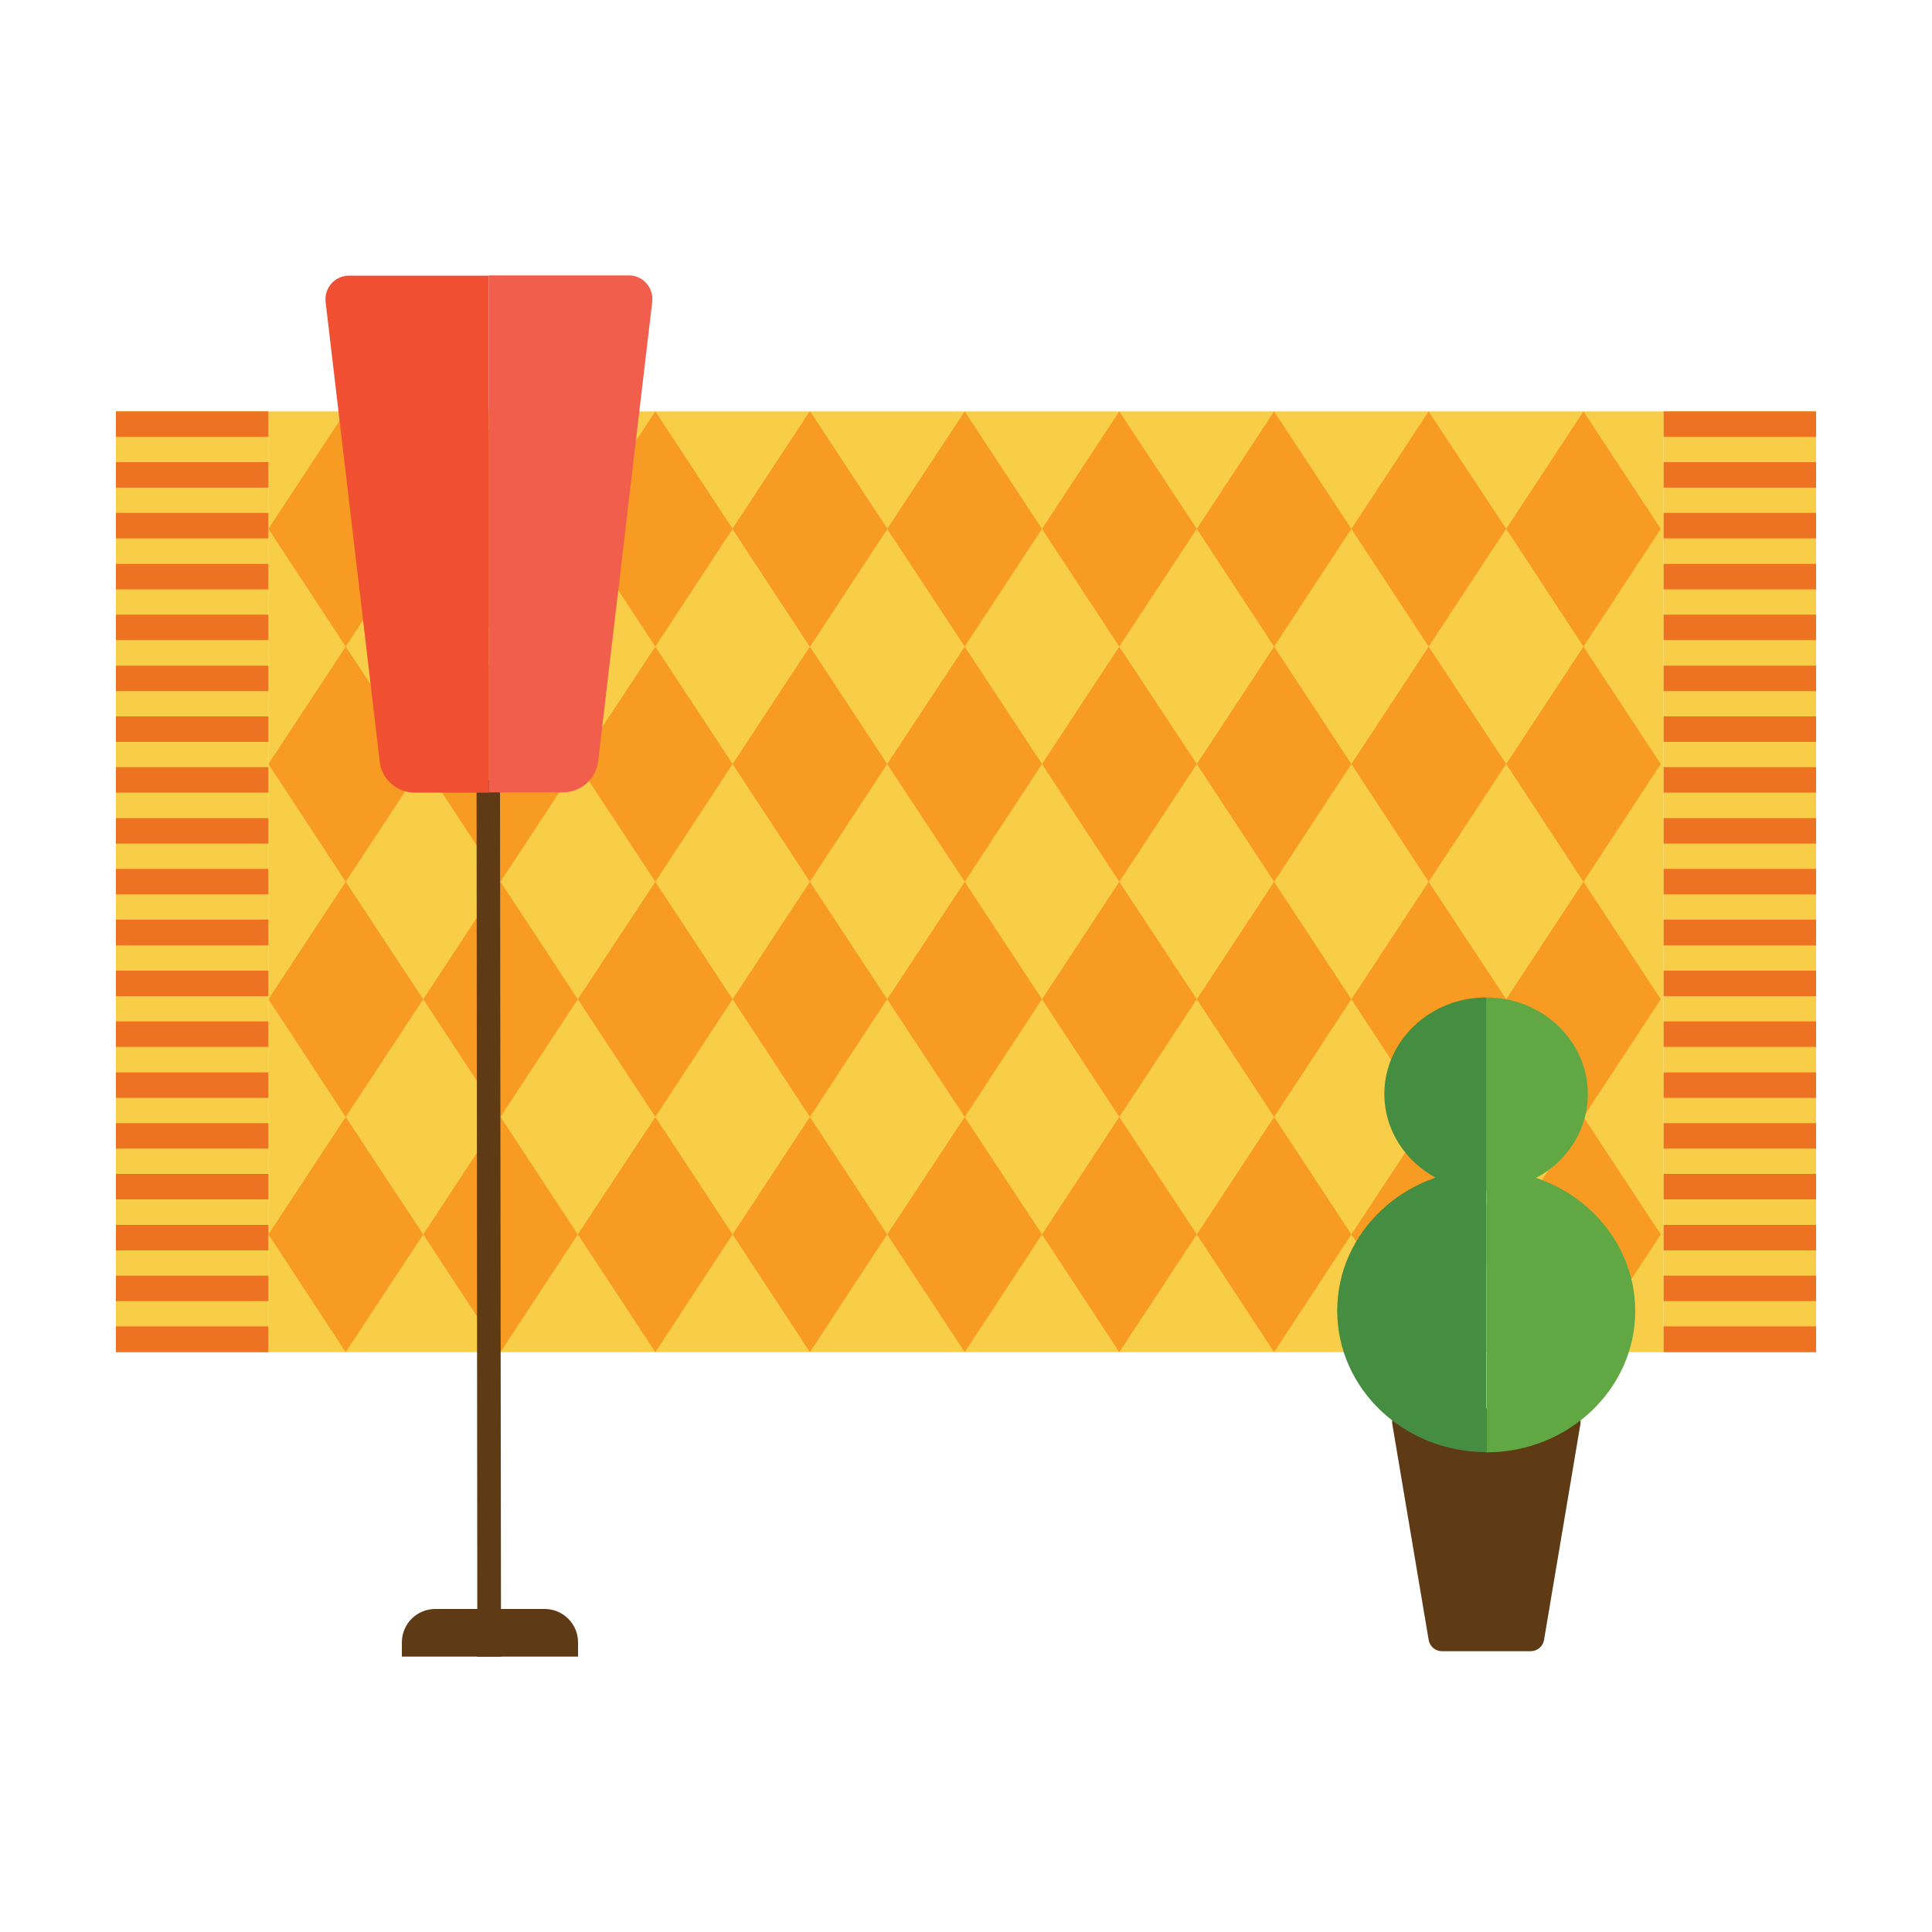 <?xml version="1.0" encoding="UTF-8"?>
<svg id="Capa_1" data-name="Capa 1" xmlns="http://www.w3.org/2000/svg" viewBox="0 0 75 75">
  <defs>
    <style>
      .cls-1 {
        fill: #61a845;
      }

      .cls-2 {
        fill: #5e3a15;
      }

      .cls-3 {
        fill: #f15e4b;
      }

      .cls-4 {
        fill: #f8ce48;
      }

      .cls-5 {
        fill: none;
      }

      .cls-6 {
        fill: #f04f32;
      }

      .cls-7 {
        fill: #458d41;
      }

      .cls-8 {
        fill: #f79b22;
      }

      .cls-9 {
        fill: #ed7323;
      }
    </style>
  </defs>
  <rect class="cls-5" width="75" height="75"/>
  <g>
    <polygon class="cls-4" points="64.58 52.49 10.42 52.49 10.42 15.97 64.58 15.97 64.58 52.49 64.58 52.49"/>
    <polygon class="cls-4" points="10.42 52.49 4.5 52.49 4.5 15.97 10.42 15.97 10.42 52.49 10.42 52.49"/>
    <polygon class="cls-9" points="4.5 16.96 10.42 16.96 10.42 15.97 4.5 15.97 4.5 16.96 4.5 16.96"/>
    <polygon class="cls-9" points="4.5 18.93 10.42 18.93 10.42 17.94 4.5 17.94 4.5 18.93 4.5 18.93"/>
    <polygon class="cls-9" points="4.5 20.9 10.42 20.9 10.42 19.91 4.5 19.91 4.5 20.9 4.5 20.9"/>
    <polygon class="cls-9" points="4.5 22.88 10.42 22.88 10.42 21.89 4.5 21.89 4.5 22.88 4.5 22.88"/>
    <polygon class="cls-9" points="4.5 24.85 10.42 24.85 10.42 23.86 4.5 23.86 4.5 24.85 4.5 24.85"/>
    <polygon class="cls-9" points="4.5 26.83 10.42 26.83 10.42 25.84 4.5 25.84 4.5 26.83 4.5 26.83"/>
    <polygon class="cls-9" points="4.5 28.8 10.42 28.8 10.42 27.81 4.5 27.81 4.5 28.8 4.5 28.8"/>
    <polygon class="cls-9" points="4.5 30.77 10.42 30.77 10.42 29.78 4.5 29.78 4.5 30.77 4.5 30.77"/>
    <polygon class="cls-9" points="4.5 32.75 10.42 32.75 10.42 31.76 4.5 31.76 4.5 32.75 4.5 32.75"/>
    <polygon class="cls-9" points="4.5 36.7 10.42 36.7 10.42 35.7 4.5 35.7 4.5 36.7 4.5 36.7"/>
    <polygon class="cls-9" points="4.5 38.67 10.42 38.67 10.42 37.68 4.5 37.68 4.5 38.67 4.5 38.67"/>
    <polygon class="cls-9" points="4.5 40.64 10.42 40.64 10.42 39.65 4.5 39.65 4.5 40.64 4.5 40.64"/>
    <polygon class="cls-9" points="4.5 42.62 10.42 42.62 10.42 41.63 4.5 41.63 4.5 42.62 4.5 42.62"/>
    <polygon class="cls-9" points="4.5 44.59 10.42 44.59 10.42 43.6 4.5 43.6 4.5 44.59 4.5 44.59"/>
    <polygon class="cls-9" points="4.5 46.56 10.42 46.56 10.42 45.57 4.5 45.57 4.5 46.56 4.5 46.56"/>
    <polygon class="cls-9" points="4.5 48.54 10.42 48.54 10.42 47.55 4.5 47.55 4.5 48.54 4.5 48.54"/>
    <polygon class="cls-9" points="4.5 50.51 10.42 50.51 10.42 49.52 4.5 49.52 4.5 50.51 4.5 50.51"/>
    <polygon class="cls-9" points="4.5 52.49 10.42 52.49 10.42 51.49 4.5 51.49 4.5 52.49 4.5 52.49"/>
    <polygon class="cls-9" points="4.5 34.72 10.42 34.72 10.42 33.73 4.5 33.73 4.5 34.72 4.5 34.72"/>
    <polygon class="cls-4" points="70.5 52.49 64.58 52.49 64.58 15.97 70.5 15.97 70.5 52.49 70.5 52.49"/>
    <polygon class="cls-9" points="64.58 16.96 70.5 16.96 70.5 15.97 64.58 15.97 64.58 16.96 64.58 16.96"/>
    <polygon class="cls-9" points="64.58 18.93 70.5 18.93 70.5 17.94 64.58 17.94 64.58 18.93 64.58 18.93"/>
    <polygon class="cls-9" points="64.58 20.9 70.5 20.9 70.5 19.91 64.58 19.91 64.58 20.9 64.58 20.9"/>
    <polygon class="cls-9" points="64.58 22.88 70.5 22.88 70.5 21.89 64.58 21.89 64.58 22.88 64.58 22.88"/>
    <polygon class="cls-9" points="64.58 24.85 70.5 24.85 70.5 23.86 64.58 23.86 64.58 24.85 64.58 24.85"/>
    <polygon class="cls-9" points="64.58 26.83 70.5 26.83 70.5 25.84 64.58 25.84 64.58 26.83 64.58 26.83"/>
    <polygon class="cls-9" points="64.58 28.8 70.5 28.8 70.5 27.81 64.58 27.81 64.58 28.8 64.58 28.8"/>
    <polygon class="cls-9" points="64.58 30.77 70.5 30.77 70.5 29.78 64.58 29.78 64.58 30.77 64.58 30.77"/>
    <polygon class="cls-9" points="64.58 32.75 70.5 32.75 70.5 31.76 64.58 31.76 64.58 32.75 64.58 32.75"/>
    <polygon class="cls-9" points="64.58 36.7 70.5 36.7 70.5 35.7 64.58 35.7 64.58 36.7 64.58 36.7"/>
    <polygon class="cls-9" points="64.58 38.67 70.5 38.67 70.5 37.68 64.58 37.68 64.58 38.67 64.58 38.67"/>
    <polygon class="cls-9" points="64.58 40.64 70.5 40.64 70.5 39.65 64.58 39.65 64.58 40.64 64.58 40.64"/>
    <polygon class="cls-9" points="64.58 42.62 70.5 42.62 70.5 41.63 64.58 41.63 64.58 42.62 64.58 42.62"/>
    <polygon class="cls-9" points="64.58 44.59 70.5 44.59 70.5 43.6 64.58 43.6 64.58 44.59 64.58 44.59"/>
    <polygon class="cls-9" points="64.58 46.56 70.5 46.56 70.5 45.57 64.58 45.57 64.58 46.56 64.58 46.56"/>
    <polygon class="cls-9" points="64.58 48.54 70.5 48.54 70.5 47.55 64.58 47.55 64.58 48.54 64.58 48.54"/>
    <polygon class="cls-9" points="64.58 50.51 70.5 50.51 70.5 49.52 64.58 49.52 64.58 50.51 64.58 50.51"/>
    <polygon class="cls-9" points="64.58 52.49 70.5 52.49 70.5 51.49 64.58 51.49 64.58 52.49 64.58 52.49"/>
    <polygon class="cls-9" points="64.58 34.72 70.5 34.72 70.5 33.73 64.58 33.73 64.58 34.72 64.58 34.72"/>
    <polygon class="cls-8" points="13.42 15.97 10.42 20.53 13.42 25.1 16.43 20.53 13.42 15.97 13.42 15.97"/>
    <polygon class="cls-8" points="19.43 15.97 16.43 20.53 19.43 25.1 22.43 20.53 19.43 15.97 19.43 15.97"/>
    <polygon class="cls-8" points="25.44 15.97 22.43 20.53 25.44 25.1 28.44 20.53 25.44 15.97 25.44 15.97"/>
    <polygon class="cls-8" points="13.42 25.1 10.42 29.66 13.42 34.23 16.43 29.66 13.42 25.1 13.42 25.1"/>
    <polygon class="cls-8" points="19.43 25.1 16.43 29.66 19.43 34.23 22.43 29.66 19.43 25.1 19.43 25.1"/>
    <polygon class="cls-8" points="25.44 25.1 22.43 29.66 25.44 34.23 28.44 29.66 25.44 25.1 25.44 25.1"/>
    <polygon class="cls-8" points="13.42 34.23 10.42 38.79 13.42 43.36 16.43 38.79 13.42 34.23 13.42 34.23"/>
    <polygon class="cls-8" points="19.43 34.23 16.43 38.79 19.43 43.36 22.43 38.79 19.43 34.23 19.43 34.23"/>
    <polygon class="cls-8" points="25.44 34.23 22.43 38.79 25.44 43.36 28.44 38.79 25.44 34.23 25.44 34.23"/>
    <polygon class="cls-8" points="13.42 43.36 10.42 47.92 13.42 52.49 16.43 47.92 13.42 43.36 13.42 43.36"/>
    <polygon class="cls-8" points="19.43 43.36 16.43 47.92 19.43 52.49 22.43 47.92 19.43 43.36 19.43 43.36"/>
    <polygon class="cls-8" points="25.44 43.36 22.43 47.92 25.44 52.49 28.44 47.92 25.44 43.36 25.44 43.36"/>
    <polygon class="cls-9" points="31.44 15.97 28.44 20.53 31.44 25.1 34.44 20.53 31.44 15.97 31.44 15.97"/>
    <polygon class="cls-8" points="37.45 15.97 34.44 20.53 37.45 25.1 40.45 20.53 37.45 15.97 37.45 15.97"/>
    <polygon class="cls-8" points="43.45 15.97 40.45 20.53 43.45 25.1 46.46 20.53 43.45 15.97 43.45 15.97"/>
    <polygon class="cls-8" points="31.44 25.1 28.44 29.66 31.44 34.23 34.44 29.66 31.44 25.1 31.44 25.1"/>
    <polygon class="cls-8" points="37.45 25.1 34.44 29.66 37.45 34.23 40.45 29.66 37.45 25.1 37.45 25.1"/>
    <polygon class="cls-8" points="43.45 25.1 40.45 29.66 43.45 34.23 46.46 29.66 43.45 25.1 43.45 25.1"/>
    <polygon class="cls-8" points="31.44 34.23 28.44 38.79 31.44 43.36 34.44 38.79 31.44 34.23 31.44 34.23"/>
    <polygon class="cls-8" points="37.45 34.23 34.44 38.79 37.45 43.36 40.45 38.79 37.45 34.23 37.45 34.23"/>
    <polygon class="cls-8" points="43.45 34.23 40.45 38.79 43.45 43.36 46.46 38.79 43.45 34.23 43.45 34.23"/>
    <polygon class="cls-8" points="31.44 43.36 28.44 47.92 31.44 52.49 34.44 47.92 31.44 43.36 31.44 43.36"/>
    <polygon class="cls-8" points="37.45 43.36 34.44 47.92 37.45 52.49 40.45 47.92 37.45 43.36 37.45 43.36"/>
    <polygon class="cls-8" points="43.45 43.36 40.45 47.92 43.45 52.49 46.46 47.92 43.45 43.36 43.45 43.36"/>
    <polygon class="cls-8" points="31.44 15.97 28.44 20.53 31.44 25.1 34.44 20.53 31.44 15.97 31.44 15.97"/>
    <polygon class="cls-8" points="55.46 15.97 52.46 20.53 55.46 25.1 58.47 20.53 55.46 15.97 55.46 15.97"/>
    <polygon class="cls-8" points="61.47 15.97 58.47 20.53 61.47 25.1 64.47 20.53 61.47 15.97 61.47 15.97"/>
    <polygon class="cls-8" points="49.46 25.1 46.46 29.66 49.46 34.23 52.46 29.66 49.46 25.1 49.46 25.1"/>
    <polygon class="cls-8" points="55.46 25.1 52.46 29.66 55.46 34.23 58.47 29.66 55.46 25.1 55.46 25.1"/>
    <polygon class="cls-8" points="61.47 25.1 58.47 29.66 61.47 34.23 64.47 29.66 61.47 25.1 61.47 25.1"/>
    <polygon class="cls-8" points="49.46 34.23 46.46 38.79 49.46 43.36 52.46 38.79 49.46 34.23 49.46 34.23"/>
    <polygon class="cls-8" points="55.46 34.23 52.46 38.79 55.46 43.36 58.47 38.79 55.46 34.23 55.46 34.23"/>
    <polygon class="cls-8" points="61.47 34.23 58.47 38.79 61.47 43.36 64.47 38.79 61.47 34.23 61.47 34.23"/>
    <polygon class="cls-8" points="49.46 43.36 46.46 47.92 49.46 52.49 52.46 47.92 49.46 43.36 49.46 43.36"/>
    <polygon class="cls-8" points="55.46 43.36 52.46 47.92 55.46 52.49 58.47 47.92 55.46 43.36 55.46 43.36"/>
    <polygon class="cls-8" points="61.47 43.36 58.47 47.92 61.47 52.49 64.47 47.92 61.47 43.36 61.47 43.36"/>
    <polygon class="cls-8" points="49.46 15.97 46.46 20.53 49.46 25.1 52.46 20.53 49.46 15.97 49.46 15.97"/>
    <path class="cls-2" d="M59.42,64.1h-3.44c-.26,0-.48-.19-.52-.44l-1.41-8.37c-.05-.32,.19-.62,.52-.62h6.26c.33,0,.58,.29,.52,.62l-1.41,8.37c-.04,.25-.26,.44-.52,.44h0Z"/>
    <polygon class="cls-2" points="18.53 64.31 19.45 64.31 19.41 30.28 18.5 30.28 18.53 64.31 18.53 64.31"/>
    <path class="cls-6" d="M18.98,10.69V30.77h-2.88c-.69,0-1.29-.52-1.36-1.21l-2.1-17.84c-.06-.54,.36-1.02,.91-1.02h5.43Z"/>
    <path class="cls-2" d="M21.14,62.46h-4.24c-.72,0-1.3,.58-1.3,1.3v.55h6.84v-.55c0-.72-.58-1.3-1.3-1.3h0Z"/>
    <path class="cls-7" d="M57.69,38.72v7.49c-2.18,0-3.95-1.68-3.95-3.74s1.77-3.75,3.95-3.75h0Z"/>
    <path class="cls-1" d="M61.64,42.47c0,2.07-1.77,3.74-3.95,3.74v-7.49c2.18,0,3.95,1.68,3.95,3.75h0Z"/>
    <path class="cls-7" d="M57.69,45.4v10.97c-3.19,0-5.78-2.46-5.78-5.49s2.59-5.49,5.78-5.49h0Z"/>
    <path class="cls-1" d="M63.48,50.89c0,3.03-2.59,5.49-5.78,5.49v-10.97c3.19,0,5.78,2.46,5.78,5.49h0Z"/>
    <path class="cls-3" d="M25.32,11.71l-2.1,17.84c-.08,.69-.67,1.21-1.37,1.21h-2.87V10.69h5.43c.55,0,.97,.48,.91,1.02h0Z"/>
  </g>
</svg>